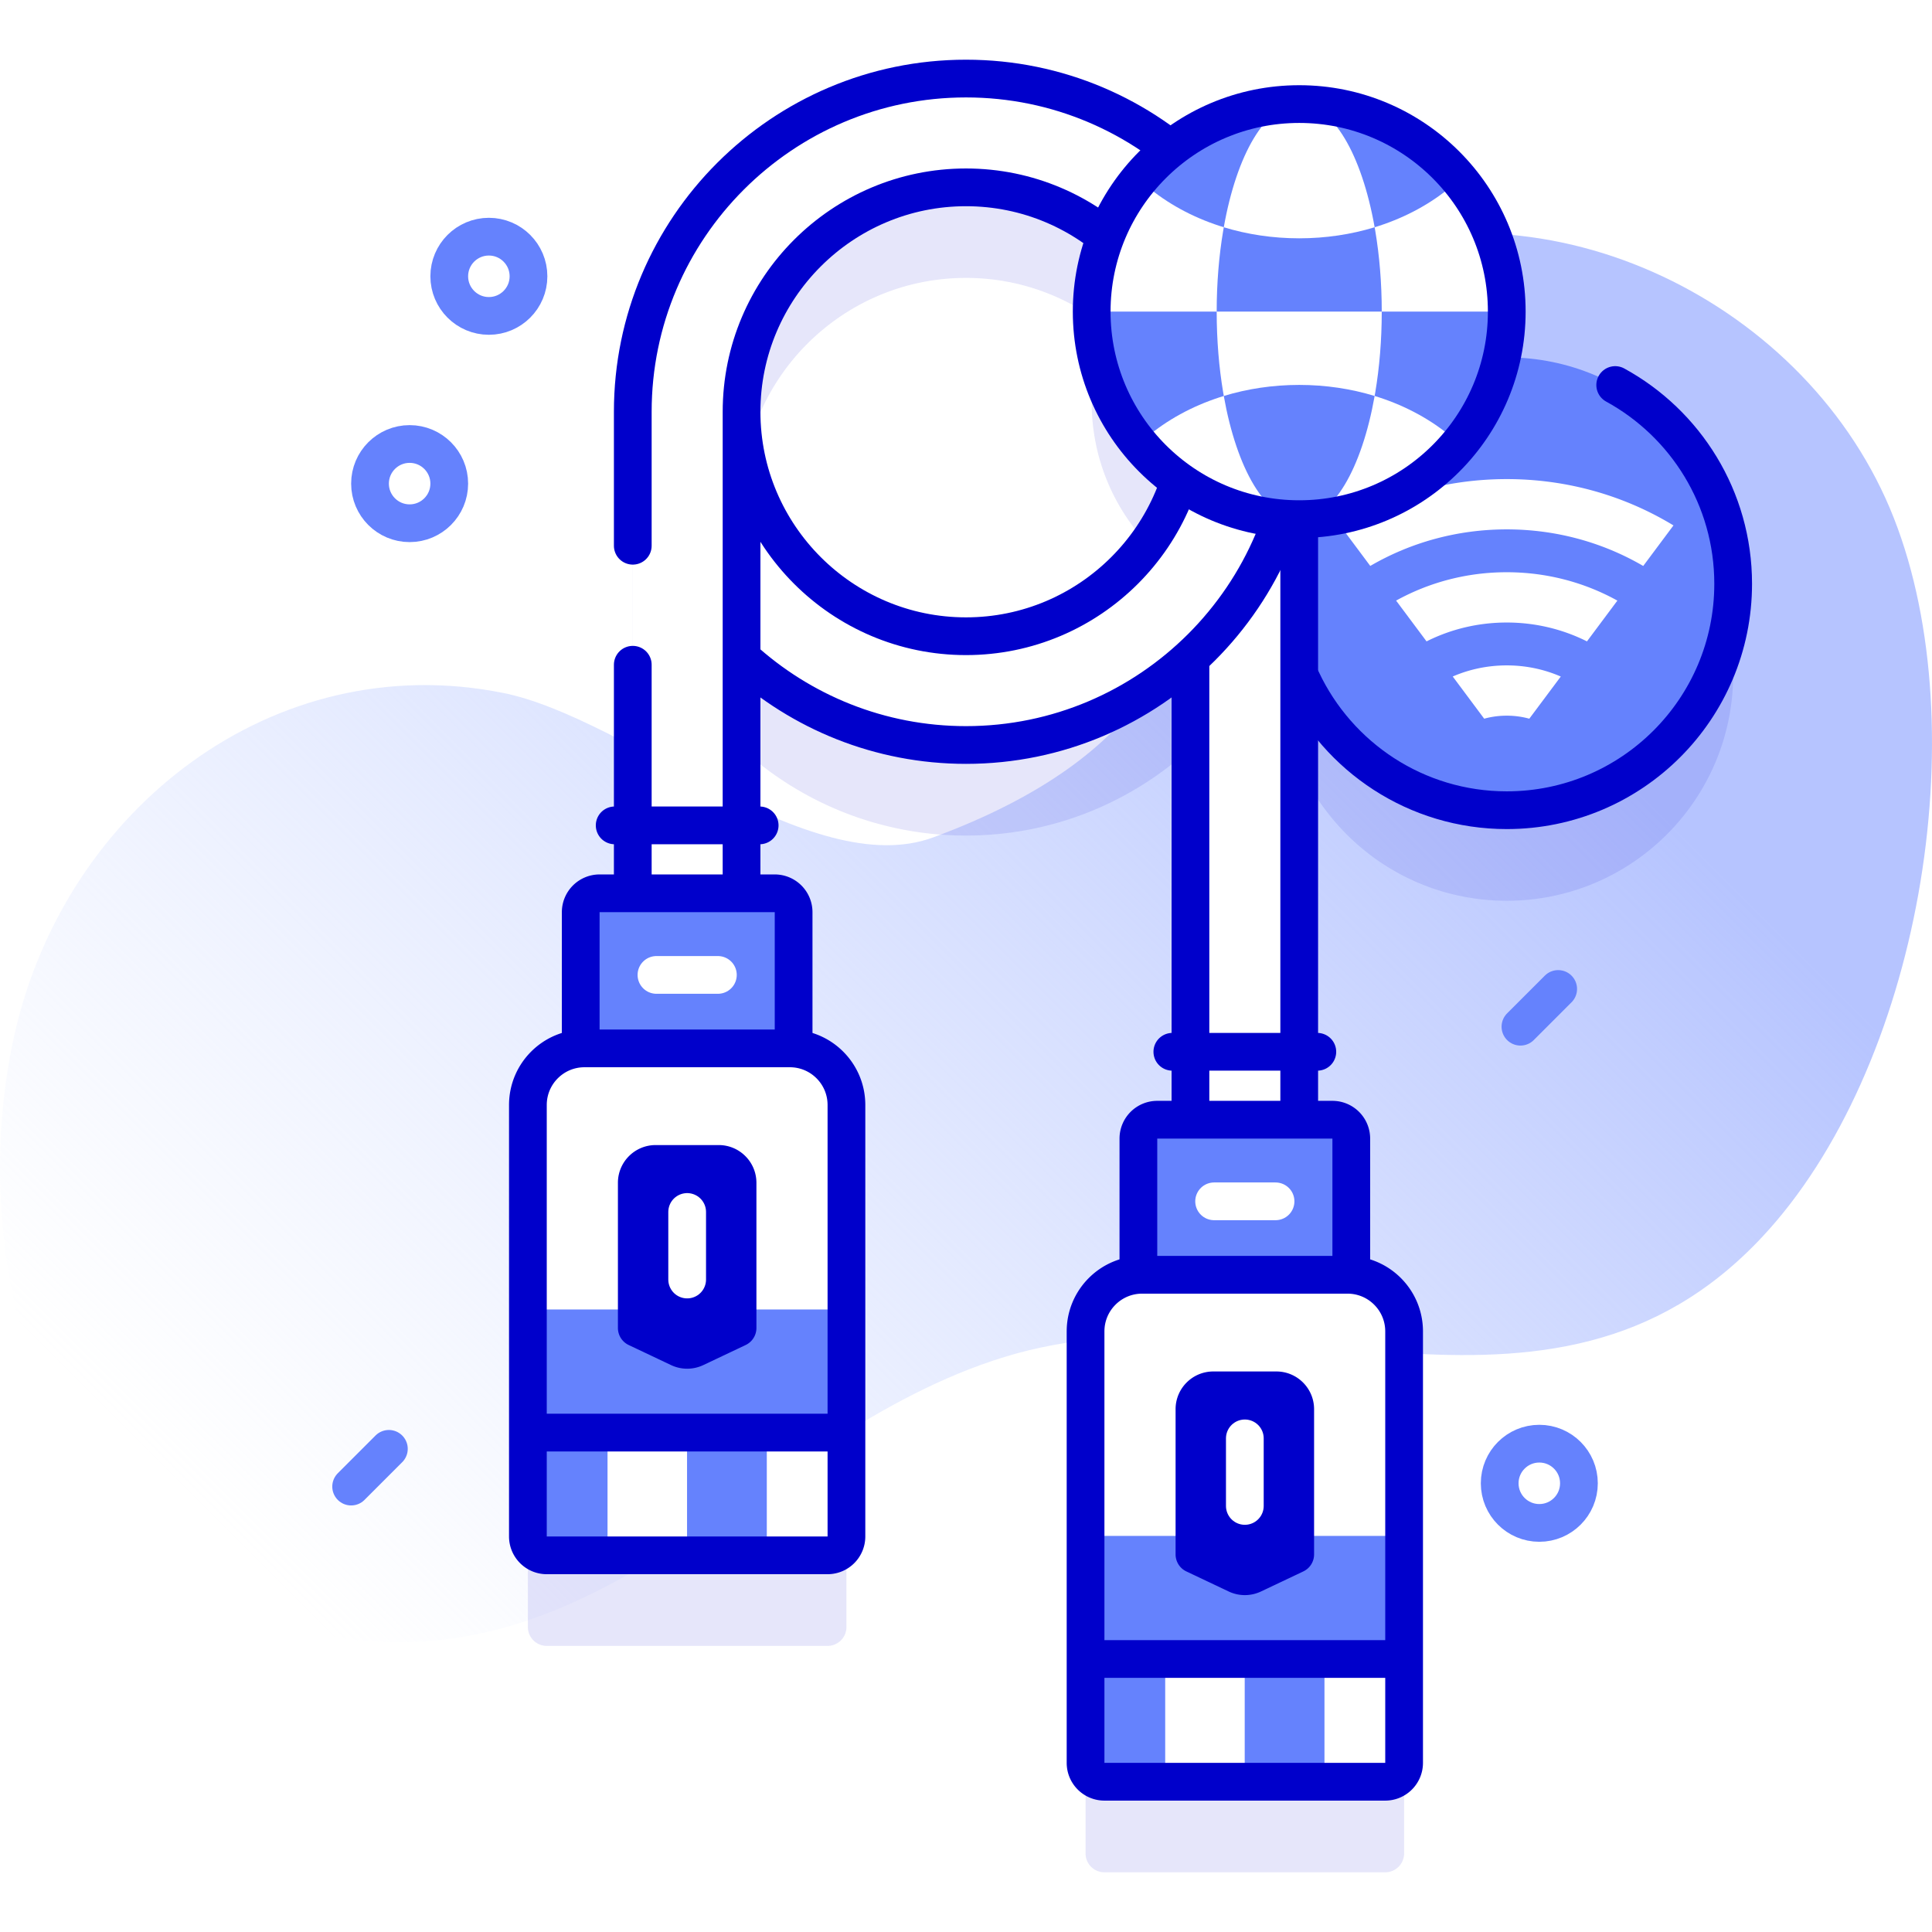 <svg xmlns="http://www.w3.org/2000/svg" version="1.1" xmlns:xlink="http://www.w3.org/1999/xlink" xmlns:svgjs="http://svgjs.com/svgjs" width="512" height="512" x="0" y="0" viewBox="0 0 512 512" style="enable-background:new 0 0 512 512" xml:space="preserve"><defs><linearGradient id="a" x1="88.235" x2="374.032" y1="434.551" y2="148.753" gradientUnits="userSpaceOnUse"><stop offset="0" style="stop-color:#D1DDFF;stop-opacity:0" stop-color=""></stop><stop offset="1" style="stop-color:#B6C4FF" stop-color="#b6c4ff"></stop></linearGradient></defs><g><linearGradient id="a" x1="88.235" x2="374.032" y1="434.551" y2="148.753" gradientUnits="userSpaceOnUse"><stop offset="0" style="stop-color:#D1DDFF;stop-opacity:0" stop-color=""></stop><stop offset="1" style="stop-color:#B6C4FF" stop-color="#b6c4ff"></stop></linearGradient><path d="M501.873 137.25c-22.357-56.888-91.226-91.003-149.556-68.427-66.582 25.769 11.979 109.84-104.983 153.088-32.506 12.019-80.963-31.644-113.969-38.271-60.821-12.21-115.881 30.705-129.439 90.135-13.832 60.63 8.353 141.61 74.967 158.066 79.35 19.602 120.683-51.729 187.249-72.211 68.31-21.019 144.263 28.622 200.814-31.776 41.78-44.621 57.055-134.272 34.917-190.604z" style="" fill="url(&quot;#a&quot;)"></path><circle cx="108.556" cy="128.163" r="10.5" style="stroke-linecap: round; stroke-linejoin: round; stroke-miterlimit: 10;" fill="none" stroke="#6582FD" stroke-width="10px" stroke-linecap="round" stroke-linejoin="round" stroke-miterlimit="10" data-original="#6582fd"></circle><circle cx="129.556" cy="73.22" r="10.5" style="stroke-linecap: round; stroke-linejoin: round; stroke-miterlimit: 10;" fill="none" stroke="#6582FD" stroke-width="10px" stroke-linecap="round" stroke-linejoin="round" stroke-miterlimit="10" data-original="#6582fd"></circle><circle cx="407.933" cy="393.088" r="10.5" style="stroke-linecap: round; stroke-linejoin: round; stroke-miterlimit: 10;" fill="none" stroke="#6582FD" stroke-width="10px" stroke-linecap="round" stroke-linejoin="round" stroke-miterlimit="10" data-original="#6582fd"></circle><path d="m103.056 383.959-10 10M412.933 262.087l-10 10" style="stroke-linecap: round; stroke-linejoin: round; stroke-miterlimit: 10;" fill="none" stroke="#6582FD" stroke-width="10px" stroke-linecap="round" stroke-linejoin="round" stroke-miterlimit="10" data-original="#6582fd"></path><path d="M399.307 118.714c-.458 0-.911.024-1.367.035a55.119 55.119 0 0 0 1.367-12.167c0-30.376-24.624-55-55-55-12.891 0-24.736 4.447-34.113 11.874C295.223 51.783 276.41 44.82 256 44.82c-48.692 0-88.307 39.615-88.307 88.306v104.608h-4.796a5 5 0 1 0 0 10h4.796v13h-8.796a5 5 0 0 0-5 5v36.148c-7.816.517-14 7.003-14 14.95V431.18a5 5 0 0 0 5 5h74.418a5 5 0 0 0 5-5V316.831c0-7.947-6.184-14.433-14-14.95v-36.148a5 5 0 0 0-5-5h-8.796v-13h4.796a5 5 0 1 0 0-10h-4.796v-39.395c15.706 14.338 36.589 23.094 59.48 23.094s43.775-8.757 59.481-23.095v99.396h-4.796c-2.762 0-5 2.238-5 5s2.238 5 5 5h4.796v13h-8.796a5 5 0 0 0-5 5v36.148c-7.816.517-14 7.003-14 14.95V491.18a5 5 0 0 0 5 5h74.418a5 5 0 0 0 5-5V376.831c0-7.947-6.184-14.433-14-14.95v-36.148a5 5 0 0 0-5-5h-8.796v-13h4.796c2.762 0 5-2.238 5-5s-2.238-5-5-5h-4.796v-95.036c9.257 21.196 30.393 36.015 55 36.015 33.137 0 60-26.863 60-60s-26.862-59.998-59.999-59.998zM256 192.607c-32.798 0-59.48-26.683-59.48-59.48s26.682-59.48 59.48-59.48c14 0 26.876 4.874 37.048 12.998a54.828 54.828 0 0 0-3.742 19.936c0 18.551 9.188 34.95 23.259 44.91-7.757 23.835-30.175 41.116-56.565 41.116z" style="opacity:0.1;" fill="#0000CB" data-original="#0000cb"></path><circle cx="399.307" cy="154.714" r="60" style="" fill="#6582FD" data-original="#6582fd"></circle><path d="M345.007 180.273c9.598 20.355 30.304 34.441 54.299 34.441 33.137 0 60-26.863 60-60 0-22.724-12.635-42.495-31.261-52.678" style="stroke-linecap: round; stroke-linejoin: round; stroke-miterlimit: 10;" fill="none" stroke="#0000CB" stroke-width="10px" stroke-linecap="round" stroke-linejoin="round" stroke-miterlimit="10" data-original="#0000cb"></path><path d="m443.486 139.242-8.014 10.746c-10.868-6.332-23.258-9.696-36.165-9.696s-25.305 3.364-36.173 9.688l-8.006-10.738c13.189-8.006 28.357-12.276 44.179-12.276 15.822 0 30.99 4.27 44.179 12.276zM428.622 159.166l-8.06 10.807c-6.515-3.265-13.752-5-21.256-5s-14.742 1.728-21.256 5l-8.067-10.807c8.882-4.909 18.897-7.519 29.323-7.519 10.42 0 20.443 2.611 29.316 7.519zM413.622 179.289l-8.341 11.172a22.341 22.341 0 0 0-5.974-.799c-2.055 0-4.056.266-5.982.799l-8.334-11.18c4.46-1.933 9.308-2.945 14.315-2.945 5.008 0 9.856 1.012 14.316 2.953zM329.894 321.814c-7.96 0-14.413-6.453-14.413-14.413V109.127c0-7.96 6.453-14.413 14.413-14.413s14.413 6.453 14.413 14.413v198.274c0 7.96-6.453 14.413-14.413 14.413z" style="" fill="#FFFFFF" data-original="#ffffff"></path><path d="M329.894 321.814c-7.96 0-14.413-6.453-14.413-14.413V109.127c0-7.96 6.453-14.413 14.413-14.413s14.413 6.453 14.413 14.413v198.274c0 7.96-6.453 14.413-14.413 14.413z" style="stroke-linecap: round; stroke-linejoin: round; stroke-miterlimit: 10;" fill="none" stroke="#0000CB" stroke-width="10px" stroke-linecap="round" stroke-linejoin="round" stroke-miterlimit="10" data-original="#0000cb"></path><path d="M256 20.82c-48.692 0-88.307 39.615-88.307 88.307v138.274c0 7.96 6.453 14.413 14.413 14.413s14.413-6.453 14.413-14.413v-73.062c15.706 14.338 36.589 23.094 59.48 23.094 48.692 0 88.307-39.615 88.307-88.307S304.692 20.82 256 20.82zm0 147.787c-32.798 0-59.48-26.683-59.48-59.48s26.682-59.48 59.48-59.48 59.481 26.683 59.481 59.48-26.684 59.48-59.481 59.48z" style="" fill="#FFFFFF" data-original="#ffffff"></path><path d="M167.693 176.164V247.4c0 7.96 6.453 14.413 14.413 14.413s14.413-6.453 14.413-14.413v-73.062c15.706 14.338 36.589 23.094 59.48 23.094 48.692 0 88.307-39.615 88.307-88.307S304.692 20.82 256 20.82s-88.307 39.615-88.307 88.306v35.501M256 168.607c-32.798 0-59.48-26.683-59.48-59.48s26.682-59.48 59.48-59.48 59.481 26.683 59.481 59.48-26.684 59.48-59.481 59.48zM196.52 174.339v-65.212" style="stroke-linecap: round; stroke-linejoin: round; stroke-miterlimit: 10;" fill="none" stroke="#0000CB" stroke-width="10px" stroke-linecap="round" stroke-linejoin="round" stroke-miterlimit="10" data-original="#0000cb"></path><path d="M210.316 305.933v-64.199a5 5 0 0 0-5-5h-46.418a5 5 0 0 0-5 5v64.199h56.418z" style="" fill="#6582FD" data-original="#6582fd"></path><path d="M210.316 305.933v-64.199a5 5 0 0 0-5-5h-46.418a5 5 0 0 0-5 5v64.199h56.418zM201.316 218.734h-38.419" style="stroke-linecap: round; stroke-linejoin: round; stroke-miterlimit: 10;" fill="none" stroke="#0000CB" stroke-width="10px" stroke-linecap="round" stroke-linejoin="round" stroke-miterlimit="10" data-original="#0000cb"></path><path d="M139.897 292.831V407.18a5 5 0 0 0 5 5h74.418a5 5 0 0 0 5-5V292.831c0-8.284-6.716-15-15-15h-54.418c-8.284 0-15 6.716-15 15z" style="" fill="#6582FD" data-original="#6582fd"></path><path d="M161.002 412.18h-16.105a5 5 0 0 1-5-5v-27.527h21.105v32.527z" style="" fill="#6582FD" data-original="#6582fd"></path><path d="M161.002 379.653h21.105v32.527h-21.105z" style="" fill="#FFFFFF" data-original="#ffffff"></path><path d="M182.106 379.653h21.105v32.527h-21.105z" style="" fill="#6582FD" data-original="#6582fd"></path><path d="M219.316 412.18h-16.105v-32.527h21.105v27.527a5 5 0 0 1-5 5zM224.316 347.03v-54.199c0-8.284-6.716-15-15-15h-54.418c-8.284 0-15 6.716-15 15v54.199h84.418z" style="" fill="#FFFFFF" data-original="#ffffff"></path><path d="M139.897 379.653h84.419M139.897 292.831V407.18a5 5 0 0 0 5 5h74.418a5 5 0 0 0 5-5V292.831c0-8.284-6.716-15-15-15h-54.418c-8.284 0-15 6.716-15 15z" style="stroke-linecap: round; stroke-linejoin: round; stroke-miterlimit: 10;" fill="none" stroke="#0000CB" stroke-width="10px" stroke-linecap="round" stroke-linejoin="round" stroke-miterlimit="10" data-original="#0000cb"></path><path d="M173.754 303.453h16.706c5.523 0 10 4.477 10 10v38.474a4.999 4.999 0 0 1-2.859 4.518l-11.211 5.313a9.997 9.997 0 0 1-8.565 0l-11.211-5.313a4.999 4.999 0 0 1-2.859-4.518v-38.474c-.001-5.522 4.476-10 9.999-10z" style="" fill="#0000CB" data-original="#0000cb"></path><path d="M182.106 339.088v-17.903M173.967 258.364h16.279" style="stroke-linecap: round; stroke-linejoin: round; stroke-miterlimit: 10;" fill="none" stroke="#FFFFFF" stroke-width="10px" stroke-linecap="round" stroke-linejoin="round" stroke-miterlimit="10" data-original="#ffffff"></path><path d="M358.103 365.933v-64.199a5 5 0 0 0-5-5h-46.418a5 5 0 0 0-5 5v64.199h56.418z" style="" fill="#6582FD" data-original="#6582fd"></path><path d="M358.103 365.933v-64.199a5 5 0 0 0-5-5h-46.418a5 5 0 0 0-5 5v64.199h56.418zM349.103 278.734h-38.419" style="stroke-linecap: round; stroke-linejoin: round; stroke-miterlimit: 10;" fill="none" stroke="#0000CB" stroke-width="10px" stroke-linecap="round" stroke-linejoin="round" stroke-miterlimit="10" data-original="#0000cb"></path><path d="M287.684 352.831V467.18a5 5 0 0 0 5 5h74.418a5 5 0 0 0 5-5V352.831c0-8.284-6.716-15-15-15h-54.418c-8.284 0-15 6.716-15 15z" style="" fill="#6582FD" data-original="#6582fd"></path><path d="M308.789 472.18h-16.105a5 5 0 0 1-5-5v-27.527h21.105v32.527z" style="" fill="#6582FD" data-original="#6582fd"></path><path d="M308.789 439.653h21.105v32.527h-21.105z" style="" fill="#FFFFFF" data-original="#ffffff"></path><path d="M329.893 439.653h21.105v32.527h-21.105z" style="" fill="#6582FD" data-original="#6582fd"></path><path d="M367.103 472.18h-16.105v-32.527h21.105v27.527a5 5 0 0 1-5 5zM372.103 407.03v-54.199c0-8.284-6.716-15-15-15h-54.418c-8.284 0-15 6.716-15 15v54.199h84.418z" style="" fill="#FFFFFF" data-original="#ffffff"></path><path d="M287.684 439.653h84.419M287.684 352.831V467.18a5 5 0 0 0 5 5h74.418a5 5 0 0 0 5-5V352.831c0-8.284-6.716-15-15-15h-54.418c-8.284 0-15 6.716-15 15z" style="stroke-linecap: round; stroke-linejoin: round; stroke-miterlimit: 10;" fill="none" stroke="#0000CB" stroke-width="10px" stroke-linecap="round" stroke-linejoin="round" stroke-miterlimit="10" data-original="#0000cb"></path><path d="M321.541 363.453h16.706c5.523 0 10 4.477 10 10v38.474a4.999 4.999 0 0 1-2.859 4.518l-11.211 5.313a9.997 9.997 0 0 1-8.565 0l-11.211-5.313a4.999 4.999 0 0 1-2.859-4.518v-38.474c-.001-5.522 4.476-10 9.999-10z" style="" fill="#0000CB" data-original="#0000cb"></path><path d="M329.894 399.088v-17.903M321.754 318.364h16.279" style="stroke-linecap: round; stroke-linejoin: round; stroke-miterlimit: 10;" fill="none" stroke="#FFFFFF" stroke-width="10px" stroke-linecap="round" stroke-linejoin="round" stroke-miterlimit="10" data-original="#ffffff"></path><circle cx="344.307" cy="82.581" r="55" style="" fill="#6582FD" data-original="#6582fd"></circle><ellipse cx="344.307" cy="82.581" rx="21.871" ry="55" style="" fill="#FFFFFF" data-original="#ffffff"></ellipse><path d="M322.436 82.581h76.871c0-30.376-24.624-55-55-55s-55 24.624-55 55h33.129z" style="" fill="#FFFFFF" data-original="#ffffff"></path><path d="M366.178 82.581c0-30.376-9.792-55-21.871-55-12.079 0-21.871 24.624-21.871 55h43.742z" style="" fill="#6582FD" data-original="#6582fd"></path><path d="M301.916 117.626c10.09-9.54 25.33-15.62 42.39-15.62s32.31 6.08 42.39 15.62c-10.09 12.19-25.33 19.95-42.39 19.95-17.05 0-32.3-7.76-42.39-19.95z" style="" fill="#FFFFFF" data-original="#ffffff"></path><path d="M301.916 47.536c10.09-12.19 25.33-19.96 42.39-19.96s32.31 7.77 42.39 19.96c-10.08 9.54-25.33 15.62-42.39 15.62s-32.3-6.08-42.39-15.62zM324.316 104.936c6.2-1.89 12.94-2.93 19.99-2.93s13.8 1.04 19.99 2.93c-3.41 19.23-11.08 32.64-19.99 32.64-8.91 0-16.58-13.41-19.99-32.64z" style="" fill="#6582FD" data-original="#6582fd"></path><path d="M324.316 60.226c3.41-19.24 11.08-32.65 19.99-32.65 8.91 0 16.58 13.41 19.99 32.65-6.19 1.89-12.94 2.93-19.99 2.93s-13.79-1.04-19.99-2.93z" style="" fill="#FFFFFF" data-original="#ffffff"></path><circle cx="344.307" cy="82.581" r="55" style="stroke-linecap: round; stroke-linejoin: round; stroke-miterlimit: 10;" fill="none" stroke="#0000CB" stroke-width="10px" stroke-linecap="round" stroke-linejoin="round" stroke-miterlimit="10" data-original="#0000cb"></circle></g></svg>